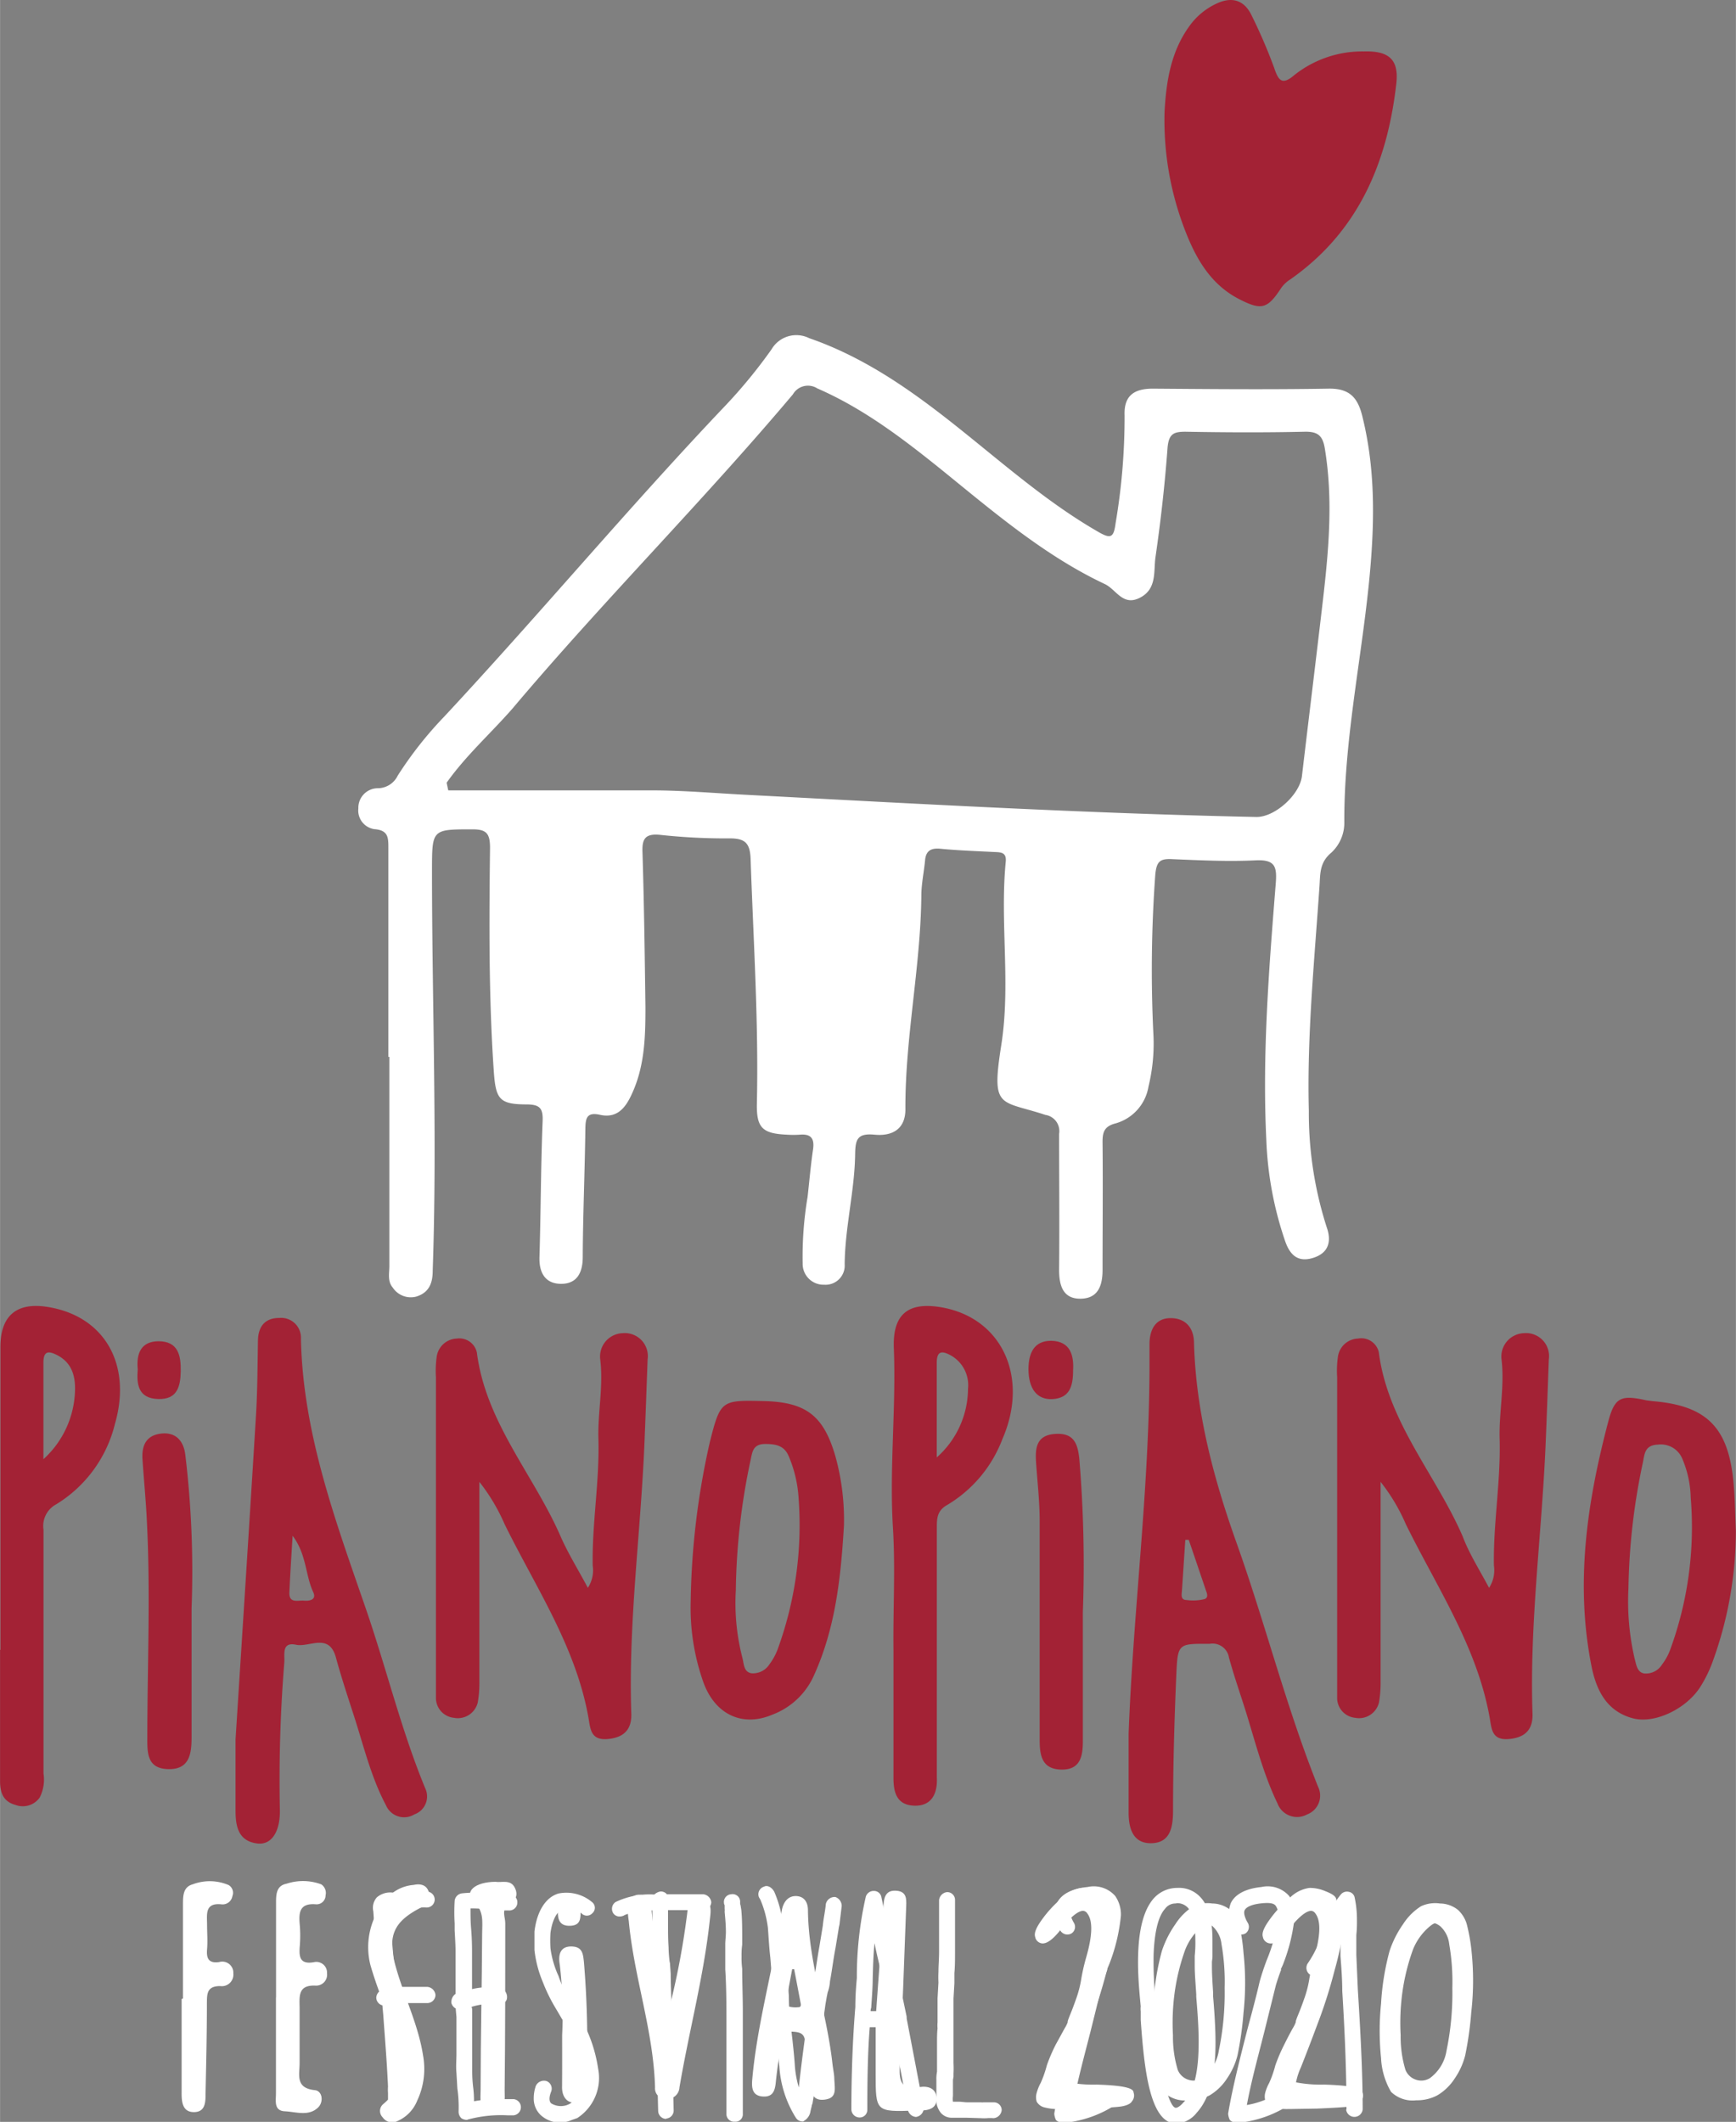 <svg id="Livello_1" data-name="Livello 1" xmlns="http://www.w3.org/2000/svg" width="68.37mm" height="83.57mm" viewBox="0 0 193.79 236.89"><rect x="0" y="0" width="193.79" height="236.89" fill="#808080" stroke="none"/><defs><style>.cls-1,.cls-3{fill:#fff;}.cls-1,.cls-2{fill-rule:evenodd;}.cls-2{fill:#a32235;}</style></defs><path class="cls-1" d="M43.35,118c0-7.77,0-15.54,0-23.31,0-1.17,0-2-1.55-2.12A2.1,2.1,0,0,1,40,90.25,2.18,2.18,0,0,1,42.18,88a2.48,2.48,0,0,0,2.21-1.4A42.36,42.36,0,0,1,49.59,80C60.27,68.53,70.31,56.49,81.12,45.13a57.61,57.61,0,0,0,5-6.12,3.21,3.21,0,0,1,4.2-1.26c6.42,2.22,11.81,6.12,17,10.28,5,4,9.75,8.17,15.3,11.36,1.4.81,1.71.62,1.92-1a70.47,70.47,0,0,0,1-12c-.09-2.17,1-3,3.15-3,6.53.05,13.06.11,19.58,0,2.39-.05,3.31,1,3.82,3.12,1.54,6.21,1.35,12.47.71,18.76-.91,8.87-2.78,17.65-2.73,26.62a4.53,4.53,0,0,1-1.47,3.32c-1.3,1.09-1.21,2.34-1.3,3.7-.57,8.36-1.41,16.72-1.19,25.12a41.66,41.66,0,0,0,2,13c.53,1.5.25,2.82-1.45,3.38s-2.62-.22-3.18-1.8a39.27,39.27,0,0,1-2.12-11.4c-.46-9.56.3-19.09,1.06-28.62.15-1.88-.12-2.63-2.22-2.54-3.09.15-6.21,0-9.31-.13-1.37-.07-1.77.21-1.92,1.69a146.58,146.58,0,0,0-.2,18.15,20.26,20.26,0,0,1-.56,5.54,5.14,5.14,0,0,1-3.68,4.12c-1.28.33-1.46,1-1.45,2.14.05,4.74,0,9.48,0,14.22,0,1.79-.52,3.2-2.48,3.21s-2.38-1.51-2.37-3.26c.05-5,0-10.1,0-15.15a1.83,1.83,0,0,0-1.53-2.11c-5.11-1.68-6.06-.59-4.93-7.77,1.08-6.83-.16-13.66.5-20.47.11-1.07-.51-1.08-1.26-1.11-2-.1-4-.17-6-.36-1-.1-1.63.15-1.74,1.25-.12,1.31-.41,2.62-.42,3.93-.07,8-1.82,15.9-1.78,23.92,0,2.24-1.52,3-3.43,2.82s-2.16.49-2.18,2.18c-.06,4.11-1.13,8.15-1.17,12.28A2.14,2.14,0,0,1,92,143.43a2.33,2.33,0,0,1-2.4-2.38,40.18,40.18,0,0,1,.55-7.42c.2-1.77.35-3.55.61-5.31.18-1.24-.25-1.75-1.49-1.64a11,11,0,0,1-1.4,0c-2.77-.12-3.44-.76-3.38-3.51.2-9.1-.39-18.17-.7-27.26-.06-1.83-.66-2.33-2.4-2.31a67.7,67.7,0,0,1-7.67-.39c-1.73-.18-2.07.46-2,2,.18,5.74.25,11.49.33,17.24,0,3.43-.09,6.81-1.67,10-.74,1.51-1.72,2.4-3.45,2-1.53-.33-1.57.52-1.59,1.68-.06,4.73-.27,9.47-.29,14.2,0,1.78-.66,3-2.41,3s-2.48-1.2-2.42-3c.15-5.05.15-10.1.35-15.14.06-1.42-.27-1.87-1.73-1.89-3.11,0-3.5-.57-3.72-3.7-.57-8.3-.52-16.61-.42-24.93,0-1.63-.4-2.09-2-2.08-4.48,0-4.47,0-4.48,4.54,0,14.91.6,29.83.08,44.74,0,1.39-.41,2.44-1.82,2.88a2.41,2.41,0,0,1-2.64-1c-.62-.72-.37-1.63-.38-2.47q0-11.64,0-23.3Zm6.5-30.65c.06.3.12.6.19.89,7.58,0,15.17,0,22.75,0,3.41,0,6.83.3,10.24.48,19.08,1,38.15,2.09,57.25,2.49,2.07,0,4.82-2.5,5.06-4.57.78-6.62,1.6-13.25,2.37-19.88.64-5.56,1.11-11.11.18-16.71-.24-1.44-.8-1.88-2.26-1.85-4.43.1-8.86.08-13.29,0-1.32,0-1.85.23-2,1.74-.3,4.1-.76,8.19-1.35,12.26-.23,1.58.19,3.54-1.73,4.53s-2.64-.91-3.92-1.52C116.53,62,110.82,57.07,105,52.36c-4.29-3.45-8.67-6.78-13.77-9a1.94,1.94,0,0,0-2.72.67c-10.11,12-21.2,23.09-31.3,35.07C54.78,81.88,52,84.35,49.85,87.39Z"/><path class="cls-2" d="M130,12.51c.19-3.48.72-6.82,2.85-9.7A7.71,7.71,0,0,1,135.7.45c1.74-.86,3.19-.52,4.05,1.33a58.6,58.6,0,0,1,2.48,5.77c.5,1.5.91,2,2.3.8a12.22,12.22,0,0,1,7.7-2.61c2.77-.08,3.94.86,3.65,3.55-1,8.88-4.25,16.59-11.85,21.91a3.56,3.56,0,0,0-1,.94c-1.54,2.36-2.2,2.54-4.71,1.25-3.26-1.68-4.9-4.68-6.12-7.91A34,34,0,0,1,130,12.51Z"/><path class="cls-2" d="M65.62,177.27a3.59,3.59,0,0,0,.54-2.5c-.08-4.71.77-9.37.64-14.1-.09-2.95.57-5.89.2-8.91a2.61,2.61,0,0,1,2.51-2.92,2.57,2.57,0,0,1,2.78,2.94c-.12,3.26-.23,6.52-.37,9.77-.44,9.92-1.79,19.8-1.45,29.76.06,1.7-.75,2.67-2.62,2.84s-1.94-1.06-2.14-2.25c-1.38-8-5.9-14.65-9.39-21.75a21.28,21.28,0,0,0-2.81-4.71c0,7.73,0,15,0,22.33a12.6,12.6,0,0,1-.18,2.3,2.29,2.29,0,0,1-2.67,1.71,2.23,2.23,0,0,1-2-2.16c0-.54,0-1.08,0-1.63V153.76a11.19,11.19,0,0,1,.09-2.32,2.35,2.35,0,0,1,2.25-2A2,2,0,0,1,53.23,151c1,7.84,6.37,13.67,9.37,20.58C63.42,173.44,64.53,175.22,65.62,177.27Z"/><path class="cls-2" d="M166.23,177.27a3.59,3.59,0,0,0,.54-2.5c-.08-4.71.77-9.37.64-14.1-.09-2.95.57-5.89.21-8.91a2.61,2.61,0,0,1,2.5-2.92,2.57,2.57,0,0,1,2.78,2.94c-.12,3.26-.23,6.52-.37,9.77-.44,9.92-1.79,19.8-1.45,29.76.06,1.7-.74,2.67-2.62,2.84s-1.94-1.06-2.14-2.25c-1.38-8-5.9-14.65-9.39-21.75a20.9,20.9,0,0,0-2.81-4.71c0,7.73,0,15,0,22.33a12.6,12.6,0,0,1-.18,2.3,2.29,2.29,0,0,1-2.67,1.71,2.23,2.23,0,0,1-2-2.16c0-.54,0-1.08,0-1.63V153.76a11.19,11.19,0,0,1,.09-2.32,2.35,2.35,0,0,1,2.25-2,2,2,0,0,1,2.31,1.52c1,7.84,6.38,13.67,9.37,20.58C164,173.44,165.14,175.22,166.23,177.27Z"/><path class="cls-2" d="M21.38,179.56c0,4.81,0,9.61,0,14.41,0,1.86-.25,3.59-2.59,3.54s-2.36-1.73-2.35-3.48c0-8.13.37-16.27-.06-24.4-.11-2.24-.33-4.47-.48-6.71-.1-1.49.38-2.64,2-2.86s2.57.69,2.78,2.35A109.17,109.17,0,0,1,21.38,179.56Z"/><path class="cls-2" d="M120.88,180c0,4.81,0,9.62,0,14.43,0,1.74-.34,3.2-2.47,3.13s-2.35-1.64-2.35-3.31c0-8.14,0-16.29,0-24.44,0-2.17-.25-4.34-.4-6.5-.11-1.6,0-3.06,2.08-3.22s2.55,1,2.74,2.71A143.08,143.08,0,0,1,120.88,180Z"/><path class="cls-2" d="M119.79,153c0,1.77-.38,3.1-2.33,3.2-1.7.08-2.64-1.16-2.65-3.33,0-1.77.6-3.19,2.54-3.18C119.52,149.73,119.89,151.37,119.79,153Z"/><path class="cls-2" d="M15.37,152.88c-.18-1.87.43-3.12,2.31-3.14,2.2,0,2.52,1.57,2.49,3.35s-.43,3.16-2.51,3.1C15.37,156.13,15.24,154.48,15.37,152.88Z"/><path class="cls-2" d="M47.46,199.64c-2.67-6.48-4.31-13.3-6.58-19.91-3.39-9.85-7.08-19.66-7.29-30.29a2.21,2.21,0,0,0-2.42-2.3c-1.59,0-2.35.94-2.38,2.53-.05,2.8-.05,5.59-.22,8.38-.73,12-1.51,24-2.28,36.14,0,2.6,0,5.31,0,8,0,1.77.35,3.36,2.42,3.62,1.59.2,2.55-1.3,2.53-3.66a162.68,162.68,0,0,1,.49-16.52c.08-.87-.36-2.37,1.34-2,1.51.29,3.67-1.37,4.43,1.44.65,2.39,1.45,4.74,2.2,7.1,1,3.18,1.81,6.42,3.39,9.39a2.2,2.2,0,0,0,3.17,1A2.12,2.12,0,0,0,47.46,199.64ZM33.92,178.7c-.68-.06-1.69.35-1.62-.95.09-2,.22-4,.36-6.29,1.57,2.08,1.41,4.37,2.3,6.29C35.35,178.58,34.6,178.76,33.92,178.7Z"/><path class="cls-2" d="M147.14,199.48c-3.57-8.92-5.9-18.27-9.13-27.31-2.55-7.16-4.5-14.52-4.72-22.2,0-1.79-1-2.83-2.66-2.81s-2.31,1.32-2.31,2.91c0,.93,0,1.86,0,2.79-.05,13.6-1.82,27.1-2.33,40.67,0,2.95,0,5.9,0,8.85,0,1.82.53,3.47,2.59,3.4s2.36-1.78,2.37-3.59c0-5.12.15-10.24.37-15.35.15-3.4.27-3.33,3.72-3.32a1.85,1.85,0,0,1,2.15,1.53c.53,1.94,1.19,3.84,1.8,5.76,1.11,3.54,2,7.17,3.62,10.53a2.33,2.33,0,0,0,3.3,1.23A2.24,2.24,0,0,0,147.14,199.48Zm-12.68-20.95a5.34,5.34,0,0,1-2,.1c-.67,0-.56-.59-.52-1,.13-1.91.25-3.82.38-5.72l.38,0c.63,1.83,1.25,3.67,1.87,5.5C134.67,177.75,135,178.34,134.46,178.53Z"/><path class="cls-2" d="M5.24,145.9c-3.41-.52-5.19,1-5.2,4.45,0,6.71,0,13.41,0,20.12v13.72H0c0,4.89,0,9.77,0,14.66,0,1.28.35,2.29,1.73,2.66a2.31,2.31,0,0,0,2.69-.82A4.41,4.41,0,0,0,4.85,198q0-13.62,0-27.22a2.74,2.74,0,0,1,1.41-2.83,14.58,14.58,0,0,0,6.57-9C14.75,152.26,11.61,146.88,5.24,145.9Zm3.12,9.55a10.72,10.72,0,0,1-3.52,7.46c0-4,0-7.4,0-10.77,0-1.4.64-1.32,1.59-.82C8.11,152.22,8.44,153.79,8.36,155.45Z"/><path class="cls-2" d="M105.35,146c-3.89-.75-5.73.62-5.57,4.54.26,6.69-.51,13.36-.1,20.05.28,4.56,0,9.16.06,13.74v4.42c0,3.26,0,6.52,0,9.78,0,1.67.42,3,2.33,3.06s2.6-1.33,2.51-3.12c0-.39,0-.78,0-1.17q0-13.27,0-26.55c0-1.09-.06-2.06,1.17-2.74a14.56,14.56,0,0,0,6.15-7.35C114.87,153.86,111.94,147.3,105.35,146Zm-.78,16.69c0-3.89,0-7.21,0-10.53,0-1.38.6-1.37,1.57-.84a3.81,3.81,0,0,1,1.92,3.73A10.31,10.31,0,0,1,104.57,162.71Z"/><path class="cls-2" d="M93.24,162.53c-1.32-4.52-3.3-6-8-6.11s-4.82-.11-6,4.57a85.55,85.55,0,0,0-2.14,17.76,25,25,0,0,0,1.37,8.93c1.27,3.69,4.35,5.18,7.72,3.76a8.27,8.27,0,0,0,4.54-4.11c2.52-5.39,3.13-11.15,3.48-17A26.51,26.51,0,0,0,93.24,162.53Zm-6.46,21.68a6.76,6.76,0,0,1-.89,1.6,2.18,2.18,0,0,1-2,1c-.86-.14-.84-1-1-1.66a24.36,24.36,0,0,1-.75-7.61A73.14,73.14,0,0,1,83.79,163c.19-.89.25-1.79,1.63-1.79,1.21,0,2.14.19,2.63,1.38a14.07,14.07,0,0,1,1.1,4.73A40.41,40.41,0,0,1,86.78,184.21Z"/><path class="cls-2" d="M193.5,165.34c-.59-6-3-8.42-9-8.91l-.69-.09c-2.81-.62-3.54-.39-4.26,2.32-2.38,9-3.73,18.1-1.88,27.38.54,2.68,1.7,5.05,4.67,5.81,2.35.6,5.81-1,7.42-3.44a14.48,14.48,0,0,0,1.43-2.9,42.68,42.68,0,0,0,2.59-14.59C193.7,169.06,193.68,167.19,193.5,165.34Zm-7.07,18.89a6.29,6.29,0,0,1-.89,1.6,2.11,2.11,0,0,1-2,1c-.79-.14-.88-1-1.06-1.66a28.29,28.29,0,0,1-.69-7.84,72,72,0,0,1,1.6-14c.2-.89.15-2,1.69-2.05a2.59,2.59,0,0,1,2.74,1.62,11.67,11.67,0,0,1,.92,4.29A39.75,39.75,0,0,1,186.43,184.23Z"/><path class="cls-1" d="M74.76,224a86.13,86.13,0,0,0,1.9-10c.15-.89,0-2.06,1.41-2,1.52.1,1.28,1.33,1.17,2.3-.67,6.32-2.33,12.47-3.39,18.73a1.37,1.37,0,0,1-1.63,1.28,1.15,1.15,0,0,1-1.1-1.26c-.17-6.32-2.35-12.32-2.93-18.57a9.7,9.7,0,0,1-.12-1.61,1.28,1.28,0,0,1,1.33-1.34c1,0,1.22.75,1.32,1.59A59,59,0,0,0,74.76,224Z"/><path class="cls-1" d="M30.81,223q0-5.24,0-10.47c0-1,0-2,1.18-2.23a5.87,5.87,0,0,1,3.86.07,1.15,1.15,0,0,1,.49,1.23,1,1,0,0,1-1.09,1c-1.88-.15-1.91,1-1.79,2.33a13.94,13.94,0,0,1,0,2.33c-.1,1.23,0,2.11,1.66,1.79a1.19,1.19,0,0,1,1.38,1.25,1.22,1.22,0,0,1-1.26,1.38c-1.92-.09-1.83,1.07-1.8,2.39,0,2.1,0,4.19,0,6.28,0,1.29-.5,2.77,1.7,3,.83.08,1,1.25.41,1.89-1.05,1.08-2.5.53-3.75.47s-1-1.14-1-2V223Z"/><path class="cls-1" d="M47.94,211.65a1.22,1.22,0,0,1-.84,1.26c-3.16,1.59-3.89,3.19-2.94,6.61s2.53,6.49,3.07,10a8.34,8.34,0,0,1-.66,5,4.17,4.17,0,0,1-2.2,2.28,1.28,1.28,0,0,1-1.66-.42,1,1,0,0,1,.06-1.47c3.09-2.56,1.76-5.61.91-8.55-.69-2.37-1.68-4.66-2.34-7a8.12,8.12,0,0,1,1.5-7,4.44,4.44,0,0,1,3.32-1.92C47.11,210.23,47.84,210.54,47.94,211.65Z"/><path class="cls-1" d="M20.42,223.12c0-3.48,0-7,0-10.45,0-1,0-2,1.09-2.3a5.38,5.38,0,0,1,4,.08,1,1,0,0,1,.43,1.23,1.11,1.11,0,0,1-1.18.93c-1.9-.22-1.66,1.07-1.65,2.23,0,.93.08,1.86,0,2.79s.12,1.61,1.36,1.42a1.23,1.23,0,0,1,1.57,1.26,1.29,1.29,0,0,1-1.47,1.42c-1.51,0-1.47.89-1.48,2,0,3.33-.08,6.66-.15,10,0,.92,0,2.06-1.28,2.07s-1.4-1.1-1.39-2.17c0-3.49,0-7,0-10.46Z"/><path class="cls-1" d="M97.75,225.32c.35-4.92.65-8.79.88-12.66.06-1,.35-1.67,1.47-1.57s1.09.93,1.06,1.73c-.23,6-.42,11.93-.72,17.89-.09,1.69.23,2.67,2.19,2.3,1-.17,1.85.16,1.92,1.18.09,1.23-.91,1.44-1.92,1.44h-.47c-4.41.15-4.41.15-4.41-4.17Z"/><path class="cls-1" d="M55.3,210.09c.72.12,1.72-.32,2.19.71.4.87,0,1.39-.77,1.91s-.32,1.3-.32,2c0,6.21,0,12.42-.07,18.63,0,1.05.24,2.43-1.37,2.42s-1.31-1.45-1.31-2.46c0-5.82.14-11.65.17-17.47,0-1.25.25-2.46-1-3.61C51.81,211.21,53,210.1,55.3,210.09Z"/><path class="cls-1" d="M62.75,227.18a47,47,0,0,0-.27-7.87c-.17-1,0-2,1.27-2s1.33.82,1.43,1.72a107.33,107.33,0,0,1,.25,14.12c0,.88-.38,1.59-1.3,1.6s-1.4-.76-1.39-1.74C62.76,231,62.75,229.11,62.75,227.18Z"/><path class="cls-1" d="M64.81,213.35c0,.84,0,1.6-1.14,1.65s-1.43-.63-1.4-1.63c0-.84.12-1.62,1.15-1.69S64.79,212.43,64.81,213.35Z"/><path class="cls-1" d="M93.13,232c0-.33-.13-1-.2-1.56-.63-5.77-2.68-11.32-2.74-17.18,0-.88-.41-1.56-1.35-1.58-1.09,0-1.49,1-1.59,1.74-.89,6.29-2.72,12.41-3.28,18.76-.08.91,0,1.8,1.18,1.88s1.37-.72,1.46-1.67c.15-1.46.38-2.92.59-4.38.11-.77.42-1.24,1.36-1.18s1.25.32,1.33,1.19c.13,1.47.33,2.93.52,4.39.12,1,.16,2.17,1.62,2S93.17,233.23,93.13,232Zm-3.94-7.92A2.88,2.88,0,0,1,88,224c-.38-.08-.27-.4-.22-.68.22-1.16.43-2.32.65-3.47h.22c.23,1.17.45,2.34.67,3.5C89.36,223.64,89.53,224,89.19,224.1Z"/><path class="cls-3" d="M122.42,232.73a14.82,14.82,0,0,1-3.16-.25,7.33,7.33,0,0,1,.54-1.67c.45-1.13,1.07-2.73,1.85-4.82a55,55,0,0,0,1.91-6,34.48,34.48,0,0,0,.83-3.63,7.7,7.7,0,0,0-.23-2.23,19.27,19.27,0,0,1-.4-2c0-.43-.5-.71-1.24-1a4.42,4.42,0,0,0-1.76-.36,3.88,3.88,0,0,0-2.25,1.16,13.11,13.11,0,0,0-2.19,2.37c-.67.93-.9,1.52-.76,1.95a.81.81,0,0,0,.09.26.89.89,0,0,0,.73.46h0c.59,0,1.29-.56,2.24-1.81a8.77,8.77,0,0,1,.72-.83c.82-.84,1.31-1,1.58-1a.63.63,0,0,1,.47.31c.62.82.57,2.48-.17,5a21.87,21.87,0,0,0-.53,2.37,12,12,0,0,1-.53,2.06c-.26.74-.48,1.33-.67,1.78-.28.69-.31.82-.3.91a3.3,3.3,0,0,1-.33.67c-.25.45-.57,1.05-1,1.82a19.1,19.1,0,0,0-1,2.33,12.22,12.22,0,0,1-.68,1.95,5,5,0,0,0-.45,1.11,1.68,1.68,0,0,0,0,1,1.37,1.37,0,0,0,.92.65,5.79,5.79,0,0,0,1.57.17h.23l3-.05c1.84-.08,3.07-.15,3.65-.23s1.11-.29,1.25-.57a1,1,0,0,0,.19-1C126.53,233.26,126.07,232.84,122.42,232.73Z"/><path class="cls-3" d="M138.32,214.82a3.47,3.47,0,0,0-1-1.61,3.29,3.29,0,0,0-2-.7,3.72,3.72,0,0,0-2.11.31h0a6.55,6.55,0,0,0-2,2,11.45,11.45,0,0,0-1.51,3,28.7,28.7,0,0,0-.95,5.88,30.32,30.32,0,0,0,0,6.07,8.28,8.28,0,0,0,1.11,3.76,3.44,3.44,0,0,0,2.82.95,4.8,4.8,0,0,0,2.37-.56,5.9,5.9,0,0,0,1.91-1.85,8.07,8.07,0,0,0,1.18-2.58,38,38,0,0,0,.68-4.82,31.08,31.08,0,0,0,0-6.6A20.23,20.23,0,0,0,138.32,214.82Zm-1.61,7.12a31.56,31.56,0,0,1-.65,7,4.7,4.7,0,0,1-1.83,3.05,1.81,1.81,0,0,1-1.59.19,1.89,1.89,0,0,1-1.17-1.11,12.7,12.7,0,0,1-.53-3.85,25.07,25.07,0,0,1,.19-4.77,23.54,23.54,0,0,1,1.19-4.81,6.53,6.53,0,0,1,1.82-2.53c.41-.35.58-.38.61-.38h0s.19,0,.61.32h0a3.16,3.16,0,0,1,1,2A24.44,24.44,0,0,1,136.71,221.94Z"/><path class="cls-3" d="M147.84,232.73a14.82,14.82,0,0,1-3.16-.25,7.33,7.33,0,0,1,.54-1.67c.45-1.13,1.07-2.73,1.85-4.82a55,55,0,0,0,1.91-6,34.48,34.48,0,0,0,.83-3.63,7.7,7.7,0,0,0-.23-2.23,19.27,19.27,0,0,1-.4-2c0-.43-.5-.71-1.24-1a4.42,4.42,0,0,0-1.76-.36,3.88,3.88,0,0,0-2.25,1.16,13.11,13.11,0,0,0-2.19,2.37c-.67.93-.9,1.52-.76,1.95a.81.81,0,0,0,.09.26.89.89,0,0,0,.73.46c.64.06,1.3-.53,2.28-1.81a8.77,8.77,0,0,1,.72-.83c.82-.84,1.31-1,1.58-1a.63.63,0,0,1,.47.31c.62.82.57,2.48-.17,5a21.87,21.87,0,0,0-.53,2.37,12,12,0,0,1-.53,2.06c-.26.74-.48,1.33-.67,1.78-.28.69-.31.82-.3.91a3.3,3.3,0,0,1-.33.67c-.25.45-.57,1.05-.95,1.82a19.1,19.1,0,0,0-1,2.33,12.22,12.22,0,0,1-.68,1.95,5,5,0,0,0-.45,1.11,1.68,1.68,0,0,0,.05,1,1.37,1.37,0,0,0,.92.65,5.79,5.79,0,0,0,1.57.17h.23l3-.05c1.84-.08,3.07-.15,3.65-.23s1.11-.29,1.25-.57a1,1,0,0,0,.19-1C152,233.26,151.49,232.84,147.84,232.73Z"/><path class="cls-3" d="M164.3,218.12a20.23,20.23,0,0,0-.56-3.3,3.47,3.47,0,0,0-1-1.61,3.29,3.29,0,0,0-2-.7,3.73,3.73,0,0,0-2.11.31h0a6.55,6.55,0,0,0-2,2,11.45,11.45,0,0,0-1.51,3,28.7,28.7,0,0,0-.95,5.88,30.32,30.32,0,0,0,0,6.07,8.28,8.28,0,0,0,1.11,3.76,3.44,3.44,0,0,0,2.82.95,4.8,4.8,0,0,0,2.37-.56,5.9,5.9,0,0,0,1.91-1.85,8.07,8.07,0,0,0,1.18-2.58,38,38,0,0,0,.68-4.82A31.08,31.08,0,0,0,164.3,218.12Zm-2.17,3.82a31.56,31.56,0,0,1-.65,7,4.7,4.7,0,0,1-1.83,3.05,1.81,1.81,0,0,1-1.59.19,1.89,1.89,0,0,1-1.17-1.11,12.7,12.7,0,0,1-.53-3.85,25.07,25.07,0,0,1,.19-4.77,23.54,23.54,0,0,1,1.19-4.81,6.53,6.53,0,0,1,1.82-2.53c.41-.35.58-.38.61-.38h0s.19,0,.61.32h0a3.16,3.16,0,0,1,1,2A24.44,24.44,0,0,1,162.13,221.94Z"/><path class="cls-3" d="M43.31,235.46v-.8c0-.34,0-.64,0-1a4.11,4.11,0,0,1,0-.7c-.13-2.88-.37-5.76-.53-8l-.1-1.08A.9.9,0,0,1,42,223a1,1,0,0,1,.47-.77l-.16-1.47c-.07-.64-.14-1.27-.24-1.94-.17-1.75-.27-3.59-.4-5.43a1.76,1.76,0,0,1,.4-1.57,2.32,2.32,0,0,1,1.88-.51c1.14,0,2-.1,2.68-.13h1a.89.89,0,0,1,0,1.78,5.91,5.91,0,0,0-.61,0c-.6.07-1.64.1-3,.1a2.83,2.83,0,0,0-.51,0v.17c.14,1.87.24,3.55.41,5.32l.23,2c0,.5.13.77.17,1.27a2.24,2.24,0,0,1,.53,0c.24,0,.47,0,.71,0h.67c.5,0,1,0,1.47,0a1,1,0,0,1,.91.91.92.92,0,0,1-.91.9h-.77l-.8,0c-.41,0-.84,0-1.28,0-.13,0-.23,0-.36,0l.06,1.14c.17,2.21.4,5.12.54,8.07v.26c0,.14,0,.24,0,.34a19.22,19.22,0,0,1,0,2,.89.89,0,0,1-1.78-.07Z"/><path class="cls-3" d="M51.52,236.5a1,1,0,0,1-.33-.77,14.43,14.43,0,0,0-.14-2.58l-.1-1.74c-.07-.71,0-1.44,0-2.11v-2.05c0-.67,0-1.4,0-2.07l-.07-.77a.89.89,0,0,1,0-.17,1,1,0,0,1-.5-.64,1.14,1.14,0,0,1,.47-1c0-1.44,0-2.75,0-4.66,0-.84-.06-1.64-.1-2.44,0-.24,0-.47,0-.74a21.4,21.4,0,0,1,0-2.55.94.94,0,0,1,.8-.83,13.23,13.23,0,0,1,2.88,0c.1,0,.27.07.37.07.27,0,.53,0,.8,0,.47,0,.91.07,1.28.07a.85.85,0,0,1,.87.9.89.89,0,0,1-.87.87c-.77,0-1.58,0-2.25-.1a14.94,14.94,0,0,0-2.11-.13c0,.8,0,1.47.07,2.28s.1,1.74.1,2.54c0,1.88,0,2.75,0,4.19A7.84,7.84,0,0,1,56,222a1.06,1.06,0,0,1,.56,1.24.92.92,0,0,1-1.17.5,7.36,7.36,0,0,0-2.51.24l-.23.06v0c0,.1.06.2.06.33l0,.77c0,.54,0,1,0,1.58s0,1,0,1.54c0,1,0,2.08,0,3.05a15.12,15.12,0,0,0,.1,1.67,12.1,12.1,0,0,1,.1,1.61,15.43,15.43,0,0,1,3.35-.24h1.07a.91.91,0,0,1,0,1.81h-.67a14.12,14.12,0,0,0-4.32.44c-.07,0-.17.07-.23.07h-.07A1.25,1.25,0,0,1,51.52,236.5Z"/><path class="cls-3" d="M60.32,236.1a2.52,2.52,0,0,1-.74-1.85,4.15,4.15,0,0,1,.23-1.37,1,1,0,0,1,1.21-.54.91.91,0,0,1,.5,1.18c-.17.43-.3,1,0,1.3a2.06,2.06,0,0,0,2.17,0l0,0a3.59,3.59,0,0,0,1.34-3.62,16.64,16.64,0,0,0-1.18-4h0a10.28,10.28,0,0,0-1.11-1.78l-.73-1.24a18.77,18.77,0,0,1-1.41-2.88,12.88,12.88,0,0,1-.94-3.58c0-.64,0-1.41,0-2.08.27-2.28,1.27-3.85,2.71-4.25a4.46,4.46,0,0,1,3.76,1,.8.8,0,0,1,0,1.2.83.83,0,0,1-1.24,0,2.52,2.52,0,0,0-2-.43c-.84.2-1.28,1.47-1.44,2.61a13.07,13.07,0,0,0,0,1.77,10.84,10.84,0,0,0,.9,3.08,17,17,0,0,0,1.17,2.65c.2.37.47.74.74,1.14l.17.23a13.26,13.26,0,0,1,1,1.85h0a16.2,16.2,0,0,1,1.34,4.48,5.33,5.33,0,0,1-2.34,5.5l-.57.2h0a3.51,3.51,0,0,1-1.51.3A3.22,3.22,0,0,1,60.32,236.1Z"/><path class="cls-3" d="M74.37,236.56a.91.91,0,0,1-.9-.87L73.3,229c0-1.31-.07-3-.07-4.23l-.1-4.25c0-.23,0-.6-.06-.94,0-.16-.07-.33-.07-.5-.07-.47-.1-1.1-.17-1.64,0-.84,0-1.71,0-2.55v-1.6a7.63,7.63,0,0,0-3.08.5,1,1,0,0,1-.51.17.84.84,0,0,1-.77-.34.92.92,0,0,1,.24-1.27h0a8.83,8.83,0,0,1,4.33-.84,1.41,1.41,0,0,1,.63-.33.85.85,0,0,1,.77.3h1.11c.47,0,1,0,1.47,0s1.07,0,1.47,0a1,1,0,0,1,.91.9.92.92,0,0,1-.91.87H75.81c-.47,0-.73,0-1.24,0,0,.53,0,1.1,0,1.6,0,.81,0,1.65.06,2.52a14.3,14.3,0,0,0,.1,1.47c0,.17.07.3.07.47s.07.87.07,1.17c0,1.27.1,3,.1,4.19l.07,4.25.16,6.67a.9.9,0,0,1-.83.93Z"/><path class="cls-3" d="M81.09,236c0-1.71,0-3.49,0-5.2,0-1.2,0-3.58,0-4.85,0-2,0-4.06-.13-6.1V217.1c0-.46.07-.93.07-1.4,0-.77-.07-1.54-.14-2.28a1.23,1.23,0,0,0,0-.33v-.37c0-.07-.07-.1-.07-.24a.86.86,0,0,1,.87-1h-.07a.84.84,0,0,1,1,.81v.23c0,.1.06.17.06.27l.07.43c.1,1,.1,2.15.1,3.12v.77a8.35,8.35,0,0,0-.07,1.3,8.92,8.92,0,0,0,.07,1.38c0,1.61.07,3.15.07,4.75s0,3.19,0,4.76v1.54c0,.84,0,1.71,0,2.58V236a.82.82,0,0,1-.9.87A.85.85,0,0,1,81.09,236Z"/><path class="cls-3" d="M88.84,236.43A12.22,12.22,0,0,1,87,230.74l-.3-2.85-.24-2.21c-.1-1-.13-1.94-.17-2.88a14.37,14.37,0,0,0-.1-1.71l-.2-2.54c-.13-1.11-.2-2.42-.27-3.32a11.51,11.51,0,0,0-.83-3.12l0,0-.17-.3a.89.89,0,0,1,.57-1.18c.37-.2.87.07,1.14.57a12.8,12.8,0,0,1,1,3.92L87.6,217v0l.14,1.44L88,221c0,.57,0,1.2.06,1.81a26.05,26.05,0,0,0,.14,2.71l.26,2.21c.1.94.21,1.94.27,2.91a11.43,11.43,0,0,0,.44,2.41c.27-2.51.6-4.95.94-7.4l.3-2.17a4.3,4.3,0,0,1,.3-1.48c0-.07,0-.13,0-.17l.17-.9c.2-1.14.37-2.41.6-3.68l.37-2.25c.07-.8.27-1.64.34-2.44a1,1,0,0,1,1.07-.77,1.06,1.06,0,0,1,.7,1l-.23,1.91c0,.17-.1.47-.1.57l-.37,2.25c-.24,1.24-.4,2.58-.61,3.68a4.23,4.23,0,0,1-.26,1.24v0l-.1.5-.14.8-.3,2.15c-.33,2.41-.67,5-.9,7.43l-.24,1.44c0,.1-.1.24-.1.37l-.13.54a1.51,1.51,0,0,1-.71,1.1.28.28,0,0,1-.26.07A.87.87,0,0,1,88.84,236.43Z"/><path class="cls-3" d="M96.82,235.53a.85.85,0,0,1-.87.87.92.92,0,0,1-.91-.87c0-3.82.14-7.84.44-11.46,0-1,.07-2.24.17-3.21a40.15,40.15,0,0,1,1-9.11.91.91,0,0,1,.91-.64.84.84,0,0,1,.84.74l.43,2.07,1.31,6.13,1.07,5.09,0,.2c.64,3.32,1.34,7,1.91,10a1,1,0,0,1-.87,1,1,1,0,0,1-.9-.77c-.47-2.75-1.18-6.3-1.78-9.31-.2,0-.37.06-.47.06H97.09C96.85,229.33,96.82,232.51,96.82,235.53Zm1.57-15.14c-.33-1.54-.43-1.81-.77-3.45-.13,1.3-.16,2.64-.2,3.95,0,1.07-.1,2.18-.17,3.28v0a.76.76,0,0,0-.06.36c.57,0,1,0,1.5,0h.57Z"/><path class="cls-3" d="M107.91,236.43c-.41,0-.81,0-1.21,0h-.43a1.61,1.61,0,0,1-1.24-.54h0a2.48,2.48,0,0,1-.5-1.94v-.3c0-.27,0-.57,0-.81v-.63a3.86,3.86,0,0,1,.07-.91c0-.16,0-.37,0-.5V229.7c0-.44,0-1.14,0-1.61s0-1.14.06-1.64a3.55,3.55,0,0,1,0-.67v-1.31c0-.4,0-.9,0-1.37l.1-1.77a11.63,11.63,0,0,1,0-1.18v0c0-.74.07-1.48.07-2.21,0-.54,0-1.11,0-1.64v-4.16a1,1,0,0,1,.91-.9.87.87,0,0,1,.87.9v2.55c0,.5,0,1,0,1.57V218c0,.74,0,1.51-.07,2.28v.53c0,.2,0,.37,0,.61l-.1,1.7c0,.41,0,.77,0,1.21V226c0,.13,0,.2,0,.3v.3c0,.54,0,1,0,1.54v2.18a11.05,11.05,0,0,1,0,1.17v.33c0,.14-.06.27-.06.44v1.41a1.23,1.23,0,0,1,0,.16V234a2.26,2.26,0,0,0,0,.64H107c.33,0,.67.07,1,.07h1.54a.73.73,0,0,0,.23,0c.34,0,.67,0,1.14,0a.87.87,0,0,1,.91.87,1,1,0,0,1-.91.9,4.29,4.29,0,0,0-.73,0,5.1,5.1,0,0,1-.64,0Z"/><path class="cls-3" d="M118.59,237a1.26,1.26,0,0,1-.7-.3,1.85,1.85,0,0,1-.2-.73c.47-2.85,1.4-6.5,2.11-9.25l.17-.64c.43-1.6.87-3.24,1.23-4.85.17-.6.44-1.44.78-2.35a19.24,19.24,0,0,0,1.33-5,2,2,0,0,0-.3-1.1c-.2-.3-.7-.37-1.47-.3-1.14.1-1.81.4-2,.77s.13,1.07.33,1.4a.87.87,0,0,1-.27,1.21.92.92,0,0,1-1.24-.34,3.27,3.27,0,0,1-.36-3.08c.5-1,1.7-1.6,3.41-1.77a3.18,3.18,0,0,1,3.08,1,3.62,3.62,0,0,1,.64,2.18,20.17,20.17,0,0,1-1.34,5.53l-.23.5.06,0a16.74,16.74,0,0,0-.6,1.75l-1.24,5c-.74,2.92-1.47,5.53-2,8.38a9.51,9.51,0,0,0,4.09-1.75.92.92,0,0,1,1.27.24.82.82,0,0,1-.2,1.21h0a12.77,12.77,0,0,1-5.69,2.24h0l-.47.13Z"/><path class="cls-3" d="M127.34,225.51c0-.2,0-.47,0-.63v-.34a2.28,2.28,0,0,1,0-.54c-.1-1.13-.3-3-.3-4.89,0-2.71.34-5.59,1.78-7.2a3.52,3.52,0,0,1,2.61-1.14,3.23,3.23,0,0,1,2.54,1c1.14,1.18,1.38,3.12,1.38,4.86,0,.54,0,1.31,0,1.81,0,.17-.06.53-.06.63v.44c0,.84.06,1.81.13,2.91,0,.14,0,.31,0,.44.14,1.61.27,3.52.27,5.16,0,3.08-.43,6-2.08,7.83a3.19,3.19,0,0,1-2.24,1.24C128.38,237.13,127.74,231.14,127.34,225.51Zm3.95-13a1.43,1.43,0,0,0-1.24.6c-.74.81-1.17,2.55-1.27,5.06a42,42,0,0,0,.27,5.63c0,.1,0,.23,0,.33v.2a4.62,4.62,0,0,0,.1.84v.23a54.39,54.39,0,0,0,.7,6.5c.47,2.21,1,3.42,1.41,3.42.13,0,.44-.1.94-.7,1.27-1.34,1.61-3.92,1.61-6.64,0-1.74-.14-3.48-.27-5.05v-.27c-.07-1.17-.17-2.25-.17-3.15,0-.3,0-.7,0-1.17v0a13.1,13.1,0,0,0,.07-1.71c0-1.44-.17-2.94-.87-3.68a1.6,1.6,0,0,0-1.27-.47Z"/><path class="cls-3" d="M138,237a1.29,1.29,0,0,1-.7-.3,1.85,1.85,0,0,1-.2-.73c.47-2.85,1.41-6.5,2.11-9.25l.17-.64c.43-1.6.87-3.24,1.24-4.85.16-.6.43-1.44.77-2.35a19.28,19.28,0,0,0,1.34-5,2,2,0,0,0-.31-1.1c-.2-.3-.7-.37-1.47-.3-1.14.1-1.81.4-2,.77s.13,1.07.33,1.4a.88.88,0,0,1-.26,1.21.92.92,0,0,1-1.24-.34,3.24,3.24,0,0,1-.37-3.08c.5-1,1.71-1.6,3.41-1.77a3.2,3.2,0,0,1,3.09,1,3.68,3.68,0,0,1,.63,2.18,20.17,20.17,0,0,1-1.34,5.53l-.23.5.06,0c-.26.67-.46,1.28-.6,1.75l-1.24,5c-.73,2.92-1.47,5.53-2,8.38a9.46,9.46,0,0,0,4.09-1.75.92.92,0,0,1,1.27.24.81.81,0,0,1-.2,1.21h0a12.77,12.77,0,0,1-5.69,2.24h0l-.46.13Z"/><path class="cls-3" d="M150.31,235.53c0-4.39-.2-8.91-.47-13.27,0-1.3-.1-2.61-.2-3.88,0-.77,0-1.58,0-2.35a3.26,3.26,0,0,0,.06-.83l-.36,1a12.23,12.23,0,0,1-1.88,4.06,1,1,0,0,1-1.27.16.92.92,0,0,1-.17-1.27,11.64,11.64,0,0,0,1.61-3.48,10.49,10.49,0,0,1,2.07-4.19.89.89,0,0,1,.87-.27.8.8,0,0,1,.64.57,11.73,11.73,0,0,1,.27,2.58,13.81,13.81,0,0,1-.07,1.68v2.21l.17,3.88c.27,4.32.54,9.08.54,13.37a.93.93,0,0,1-1.85,0Z"/></svg>